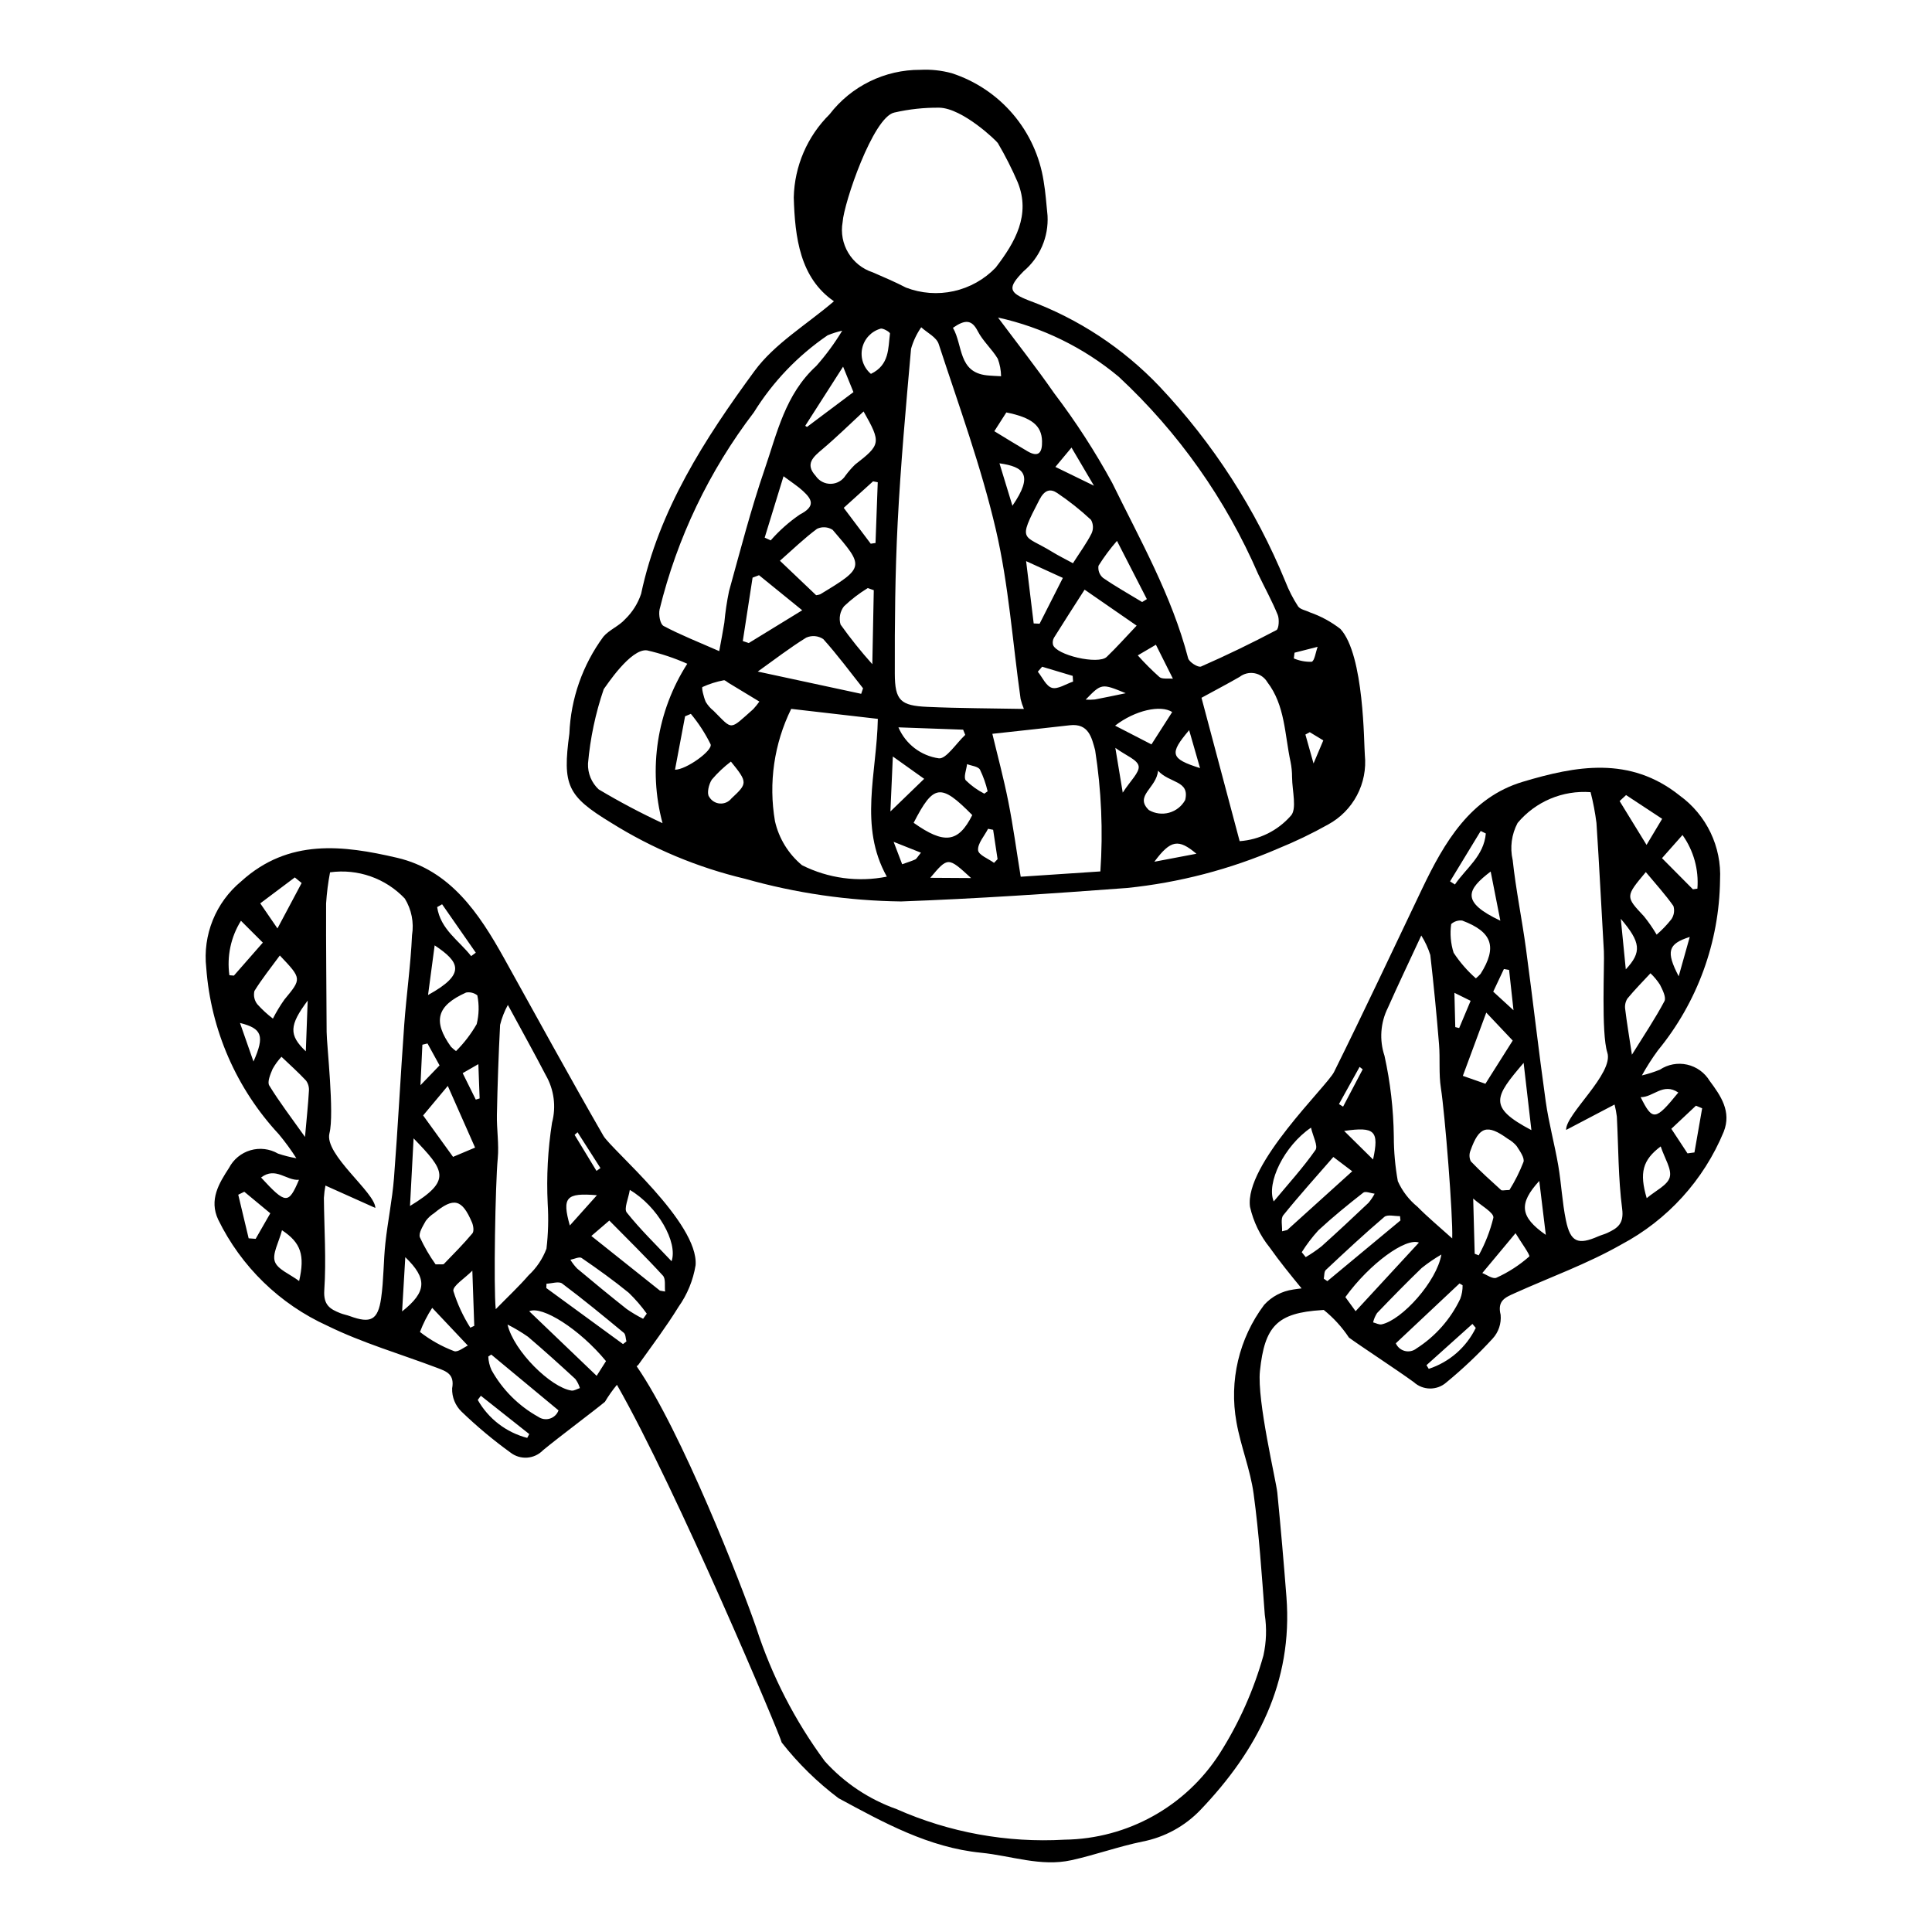<?xml version="1.0" encoding="UTF-8"?>
<!-- Uploaded to: SVG Repo, www.svgrepo.com, Generator: SVG Repo Mixer Tools -->
<svg fill="#000000" width="800px" height="800px" version="1.1" viewBox="144 144 512 512" xmlns="http://www.w3.org/2000/svg">
 <g>
  <path d="m597.08 430.45c-1.316-2.188-3.469-3.746-5.961-4.309-2.492-0.562-5.106-0.078-7.234 1.336-1.547 0.629-3.144 1.137-4.769 1.523 1.27-2.293 2.684-4.508 4.234-6.621 10.473-12.754 16.285-28.699 16.48-45.203 0.445-8.773-3.574-17.176-10.684-22.336-13.242-10.594-27.574-7.852-41.574-3.664-13.891 4.152-20.812 16.047-26.699 28.363-7.742 16.203-15.359 32.465-23.34 48.551-1.891 3.812-23.812 24.531-22.266 35.746 0.895 3.938 2.68 7.621 5.215 10.762 2.625 3.715 5.523 7.269 8.453 10.84-0.746 0.098-1.496 0.176-2.234 0.301l0.004 0.004c-2.965 0.41-5.688 1.848-7.699 4.066-6.66 8.883-9.316 20.141-7.332 31.066 1.125 6.398 3.676 12.57 4.547 18.988 1.445 10.617 2.152 21.34 2.957 32.035v-0.004c0.547 3.606 0.426 7.277-0.359 10.836-2.566 9.164-6.465 17.902-11.566 25.93-8.988 14.055-24.441 22.648-41.121 22.875-15.273 0.879-30.539-1.898-44.527-8.098-7.289-2.578-13.82-6.93-19.004-12.668-7.941-10.738-14.086-22.699-18.195-35.41-3.891-11.305-19.777-52.062-31.691-69.293 0.141-0.098 0.262-0.219 0.406-0.312 3.684-5.152 7.426-10.133 10.676-15.391v-0.004c2.34-3.293 3.894-7.078 4.543-11.066 0.852-11.289-22.309-30.613-24.434-34.301-8.961-15.559-17.566-31.324-26.297-47.016-6.637-11.93-14.281-23.371-28.402-26.66-14.23-3.312-28.707-5.164-41.266 6.227v0.004c-6.777 5.59-10.27 14.227-9.281 22.953 1.211 16.461 8 32.016 19.242 44.098 1.676 2.016 3.227 4.137 4.637 6.348-1.648-0.285-3.273-0.695-4.856-1.227-2.211-1.281-4.852-1.602-7.305-0.887-2.453 0.719-4.504 2.402-5.684 4.672-2.668 4.09-5.336 8.449-2.871 13.703 6.078 12.457 16.312 22.406 28.934 28.133 9.273 4.551 19.344 7.473 29.051 11.145 2.469 0.934 4.719 1.66 4.008 5.469l0.004 0.004c-0.07 2.309 0.832 4.539 2.492 6.144 4.059 3.91 8.387 7.531 12.949 10.828 2.609 2.043 6.336 1.785 8.641-0.598 4.402-3.637 13.73-10.59 16.41-12.836 0.945-1.582 2.008-3.086 3.18-4.504 15.871 27.785 43.5 93.398 43.668 94.797 4.359 5.551 9.422 10.512 15.059 14.758 11.941 6.453 23.879 13.074 37.789 14.453 7.965 0.789 15.801 3.762 23.91 1.977 6.336-1.395 12.488-3.633 18.836-4.934 5.883-1.141 11.262-4.082 15.402-8.418 15.031-15.734 24.504-33.863 22.762-56.414-0.711-9.219-1.516-18.426-2.414-27.629-0.309-3.121-5.426-24.441-4.606-32.262 1.246-11.918 4.574-15.395 16.414-16.129 0.172-0.012 0.324-0.035 0.496-0.043h-0.004c2.594 2.086 4.848 4.559 6.684 7.332 2.816 2.078 12.555 8.441 17.172 11.797h0.004c2.441 2.238 6.18 2.266 8.656 0.066 4.352-3.578 8.445-7.457 12.254-11.609 1.559-1.703 2.324-3.988 2.109-6.289-0.941-3.762 1.254-4.621 3.664-5.707 9.461-4.266 19.332-7.805 28.309-12.922 12.246-6.496 21.844-17.059 27.141-29.867 2.133-5.394-0.801-9.582-3.715-13.5zm-282.65 63.043c-1.508-0.762-2.957-1.625-4.348-2.586-4.441-3.508-8.805-7.113-13.148-10.746h0.004c-0.676-0.699-1.273-1.477-1.777-2.312 1.012-0.184 2.375-0.883 2.977-0.469 4.269 2.93 8.492 5.953 12.5 9.227v0.004c1.75 1.691 3.344 3.539 4.762 5.519zm-3.523-34.156c7.391 4.356 12.785 13.91 11.066 18.902-4.18-4.438-8.324-8.445-11.879-12.918-0.801-1.012 0.441-3.652 0.812-5.988zm-5.434 8.121c4.816 4.891 9.648 9.621 14.207 14.602 0.785 0.859 0.414 2.781 0.574 4.211l-1.367-0.242c-5.945-4.738-11.887-9.473-18.176-14.484 1.621-1.391 2.981-2.559 4.766-4.09zm-8.418-23.398c2.023 3.164 4.047 6.328 6.07 9.496l-1.051 0.746c-1.934-3.184-3.867-6.367-5.797-9.547zm5.137 16.688-7.184 8.023c-2.102-7.481-1.02-8.711 7.184-8.023zm-9.215 23.402c5.582 4.18 10.969 8.621 16.344 13.07 0.508 0.422 0.469 1.5 0.688 2.273l-0.906 0.703c-6.777-4.949-13.551-9.902-20.328-14.852l0.047-1.148c1.406-0.047 3.277-0.707 4.156-0.047zm-17.293-44.754c0.16-7.926 0.438-15.852 0.844-23.773h-0.004c0.457-1.848 1.152-3.633 2.066-5.305 3.738 6.906 6.973 12.699 10.027 18.582 2.211 3.824 2.812 8.367 1.676 12.633-1.113 7.094-1.496 14.285-1.148 21.457 0.25 3.981 0.141 7.973-0.328 11.93-1.012 2.691-2.637 5.106-4.746 7.059-2.539 2.934-5.394 5.598-8.695 8.969-0.598-5.957-0.105-33.199 0.531-39.938 0.359-3.828-0.301-7.742-0.223-11.613zm-5.359-23.988c-1.5 2.613-3.34 5.016-5.473 7.141-0.469-0.344-0.914-0.723-1.332-1.137-4.879-6.797-3.793-10.891 4-14.379 1.055-0.188 2.141 0.086 2.977 0.75 0.512 2.523 0.453 5.129-0.172 7.625zm-9.164-31.766c2.977 4.277 5.953 8.555 8.93 12.832l-1.234 0.906c-3.231-4.156-8.113-7.051-9.008-12.988zm-1.973 10.887c6.59 4.391 8.477 7.543-1.754 13.16zm-3.254 26.332 1.359-0.328c1.016 1.852 2.035 3.703 3.195 5.812-1.449 1.504-2.805 2.91-5.062 5.254 0.207-4.398 0.359-7.57 0.508-10.738zm-3.281 42.738c0.312-5.871 0.613-11.504 0.953-17.922 8.25 8.562 10.258 11.102-0.953 17.922zm16.438 4.387c0.359 0.848 0.566 2.312 0.102 2.867-2.371 2.824-4.977 5.453-7.547 8.102-0.207 0.215-0.793 0.059-2.203 0.117v0.004c-1.609-2.254-3.004-4.656-4.164-7.168-0.422-1.109 0.797-2.981 1.551-4.352h-0.004c0.609-0.805 1.355-1.5 2.207-2.043 5.199-4.293 7.402-3.781 10.059 2.473zm-46.965-91.457c0.602 0.492 1.203 0.988 1.809 1.48-1.992 3.742-3.984 7.488-6.406 12.035-1.875-2.734-3.125-4.551-4.559-6.644 3.305-2.477 6.231-4.676 9.156-6.871zm3.414 32.629c-0.176 4.812-0.316 8.633-0.496 13.453-4.551-4.316-4.398-6.894 0.496-13.449zm-20.75-6.711c-0.703-5.019 0.379-10.129 3.066-14.43 1.836 1.836 3.555 3.551 5.797 5.789-2.555 2.914-5.109 5.824-7.664 8.742zm6.383 22.867c-1.398-4-2.426-6.938-3.574-10.219 5.852 1.469 6.602 3.406 3.574 10.219zm1-15.203c-0.766-0.988-1.043-2.269-0.75-3.488 1.961-3.18 4.32-6.113 6.734-9.41 5.852 6.172 5.805 6.133 1.219 11.676-1.141 1.605-2.16 3.297-3.051 5.051-1.504-1.141-2.894-2.422-4.152-3.828zm11.055 46.555c-2.777 6.535-3.496 6.496-10.043-0.609 3.856-2.965 6.699 0.879 10.043 0.609zm-11.477 15.637-1.855-0.133c-0.918-3.852-1.84-7.703-2.758-11.555l1.602-0.789c2.234 1.852 4.469 3.703 6.891 5.711-1.395 2.426-2.637 4.594-3.879 6.766zm11.52 11.184c-2.496-1.871-5.715-3.082-6.434-5.156-0.723-2.09 1.035-5.039 1.891-8.305 5.027 3.312 6.109 6.613 4.543 13.457zm1.559-38.184c-3.613-5.094-6.777-9.219-9.477-13.633-0.582-0.953 0.316-3.023 0.906-4.422h0.004c0.645-1.152 1.426-2.223 2.328-3.188 2.18 2.082 4.461 4.109 6.531 6.332h-0.004c0.574 0.801 0.836 1.785 0.742 2.766-0.203 3.539-0.582 7.066-1.031 12.141zm21.305 28.07c-0.527 4.867-0.438 9.812-1.133 14.652-0.836 5.844-2.777 6.781-8.273 4.766-0.816-0.301-1.688-0.449-2.492-0.766-2.754-1.086-4.566-2.144-4.301-6.117 0.547-8.121-0.031-16.32-0.105-24.484l0.004-0.004c0.066-1.082 0.203-2.164 0.41-3.231 4.426 1.984 8.508 3.812 13.223 5.93-0.008-4.09-13.605-14.152-12.16-19.797 1.336-5.219-0.742-23.547-0.75-26.852-0.035-11.348-0.195-22.695-0.141-34.043v-0.004c0.176-2.769 0.527-5.523 1.047-8.246 7.34-1.016 14.719 1.57 19.812 6.953 1.781 2.898 2.461 6.336 1.914 9.695-0.355 7.922-1.488 15.805-2.066 23.719-0.984 13.551-1.664 27.125-2.719 40.672-0.449 5.742-1.648 11.422-2.269 17.156zm4.422 18.164c0.297-5.027 0.57-9.664 0.848-14.371 5.863 5.664 5.731 9.16-0.844 14.371zm13.77 10.527h0.004c-3.25-1.234-6.297-2.945-9.039-5.078 0.848-2.242 1.938-4.383 3.246-6.391 3.418 3.621 6.176 6.539 9.441 10-0.988 0.434-2.672 1.852-3.648 1.469zm4.312-6.215v0.004c-1.918-3.027-3.43-6.293-4.492-9.715-0.258-1.344 3.035-3.363 5.027-5.402 0.195 5.59 0.352 10.109 0.508 14.629zm-4.578-45.266c-2.648-3.668-5.168-7.156-7.93-10.977 1.871-2.242 3.793-4.543 6.535-7.828 2.629 5.938 4.867 10.996 7.234 16.348-2.227 0.938-4 1.684-5.836 2.457zm2.551-22.188c1.328-0.762 2.402-1.379 4.156-2.387 0.121 3.266 0.23 6.176 0.336 9.086l-1.02 0.312c-1.137-2.305-2.281-4.613-3.469-7.008zm17.105 96.664h0.004c-5.555-1.441-10.285-5.07-13.113-10.062l0.82-1.105 12.828 10.156zm2.93-5.582h0.004c-5.215-2.894-9.512-7.195-12.406-12.41-0.504-1.125-0.793-2.336-0.848-3.57l0.789-0.523c5.852 4.856 11.707 9.711 17.824 14.789-0.375 1.035-1.211 1.836-2.258 2.172-1.051 0.336-2.195 0.168-3.102-0.457zm8.789-6.961c-5.453-0.816-15.273-10.434-16.938-17.492h0.004c1.887 0.941 3.703 2.027 5.43 3.238 4.266 3.633 8.426 7.394 12.547 11.191l-0.004 0.004c0.535 0.723 0.941 1.535 1.199 2.398-0.746 0.234-1.539 0.766-2.234 0.66zm6.68-3.906c-6.176-5.914-12.074-11.562-17.867-17.113 3.375-1.559 13.328 4.699 20.348 13.215-0.594 0.938-1.242 1.957-2.477 3.894zm286.75-105.89c-3.441-6.609-2.812-8.59 2.934-10.422-0.938 3.348-1.781 6.34-2.93 10.418zm-8.711-27.613c2.613 3.141 5.152 5.922 7.305 8.977l0.004-0.004c0.371 1.195 0.176 2.496-0.531 3.527-1.168 1.48-2.477 2.848-3.906 4.078-1-1.695-2.121-3.32-3.359-4.856-4.922-5.246-4.965-5.207 0.496-11.727zm-5.305 25.781c-0.477-4.801-0.852-8.605-1.324-13.398 5.297 6.238 5.609 8.801 1.332 13.395zm15.02-35.594 0.008-0.008c2.945 4.129 4.344 9.16 3.949 14.215l-1.191 0.172c-2.731-2.75-5.461-5.5-8.191-8.25 2.106-2.371 3.711-4.191 5.434-6.137zm-14.945-10.59c3.055 2.012 6.109 4.023 9.562 6.293-1.301 2.176-2.438 4.066-4.137 6.91-2.695-4.391-4.918-8.004-7.137-11.613 0.57-0.527 1.141-1.059 1.711-1.59zm-31.004 46.336c0.348 3.152 0.691 6.309 1.172 10.688-2.398-2.199-3.836-3.519-5.375-4.93 1.027-2.176 1.926-4.086 2.828-6zm-10.191 8.184c-1.035 2.465-2.035 4.84-3.035 7.219l-1.035-0.25c-0.07-2.91-0.145-5.82-0.227-9.09 1.812 0.895 2.922 1.441 4.293 2.121zm-4.508-12.738c-0.781-2.453-1-5.047-0.645-7.598 0.793-0.715 1.859-1.055 2.922-0.93 7.996 3 9.332 7.016 4.883 14.105-0.391 0.434-0.812 0.84-1.258 1.215-2.262-1.992-4.246-4.273-5.902-6.793zm8.656 15.867c2.938 3.109 5 5.289 7.004 7.41-2.519 3.984-4.816 7.621-7.234 11.445l-5.981-2.094c2.031-5.484 3.953-10.672 6.207-16.762zm-4.176 36.539c2.266-6.406 4.43-7.055 9.887-3.09v-0.004c0.883 0.492 1.672 1.137 2.328 1.906 0.836 1.32 2.168 3.109 1.816 4.246h-0.004c-1 2.578-2.246 5.062-3.711 7.41-1.41 0.031-1.984 0.223-2.203 0.02-2.731-2.484-5.492-4.949-8.035-7.621-0.438-0.898-0.465-1.945-0.078-2.867zm14.074-23.223c0.738 6.383 1.383 11.988 2.059 17.828-11.609-6.117-9.766-8.777-2.055-17.828zm-6.172-37.68c-10.559-4.973-8.867-8.238-2.562-13.027zm-5.207-23.773 1.359 0.664c-0.523 5.981-5.219 9.172-8.188 13.52l-1.289-0.828c2.711-4.449 5.418-8.902 8.121-13.355zm-24.602 46.871c2.688-6.062 5.555-12.043 8.859-19.168 1.016 1.613 1.82 3.352 2.391 5.168 0.898 7.879 1.672 15.77 2.312 23.676 0.316 3.859-0.102 7.805 0.496 11.605 1.051 6.688 3.227 33.844 2.996 39.828-3.504-3.16-6.516-5.644-9.23-8.414h-0.004c-2.227-1.82-4-4.129-5.176-6.754-0.711-3.922-1.066-7.898-1.066-11.887-0.094-7.18-0.922-14.332-2.469-21.344-1.398-4.188-1.078-8.762 0.891-12.711zm-3.918 40.191c-2.606-2.574-4.961-4.898-7.664-7.566 8.145-1.195 9.305-0.031 7.664 7.562zm-3.57-24.539 0.82 0.645c-1.734 3.297-3.465 6.594-5.195 9.887l-1.094-0.68c1.82-3.289 3.644-6.57 5.469-9.855zm-12.879 16.102c0.516 2.309 1.922 4.863 1.18 5.922-3.273 4.684-7.16 8.941-11.059 13.629-2.023-4.879 2.773-14.746 9.879-19.551zm-6.316 27.133-1.352 0.328c0.074-1.438-0.418-3.332 0.312-4.238 4.242-5.254 8.773-10.273 13.277-15.453l5.004 3.789c-5.961 5.387-11.602 10.48-17.238 15.574zm9.09 4.328c-1.324 1.043-2.719 1.996-4.176 2.848l-1.047-1.301h-0.004c1.293-2.062 2.769-4.004 4.41-5.805 3.797-3.516 7.824-6.797 11.906-9.984 0.574-0.449 1.98 0.164 3 0.285-0.453 0.867-1 1.676-1.629 2.418-4.109 3.894-8.246 7.762-12.461 11.539zm1.559 9.211-0.949-0.648c0.168-0.785 0.062-1.859 0.543-2.312 5.086-4.773 10.191-9.539 15.504-14.059 0.84-0.711 2.742-0.172 4.156-0.207l0.117 1.141c-6.457 5.367-12.914 10.727-19.371 16.086zm4.773 4.227c6.477-8.934 16.027-15.793 19.492-14.445-5.441 5.894-10.977 11.898-16.777 18.184zm7.352 6.703c0.203-0.879 0.559-1.711 1.047-2.469 3.879-4.043 7.797-8.055 11.828-11.945h0.004c1.645-1.32 3.391-2.512 5.215-3.57-1.223 7.148-10.43 17.352-15.824 18.504-0.688 0.148-1.508-0.332-2.269-0.52zm6.016 5.547c5.793-5.445 11.336-10.656 16.879-15.863l0.82 0.473c0.023 1.234-0.191 2.461-0.625 3.613-2.566 5.387-6.59 9.945-11.617 13.156-0.867 0.68-1.996 0.918-3.066 0.648-1.066-0.27-1.949-1.02-2.387-2.027zm8.73 6.769-0.598-0.977c4.059-3.644 8.117-7.285 12.176-10.93l0.887 1.055v-0.004c-2.516 5.156-7.012 9.074-12.465 10.855zm12.176-30.504c-0.121-4.523-0.246-9.043-0.398-14.633 2.117 1.91 5.523 3.723 5.352 5.082v-0.004c-0.848 3.481-2.156 6.836-3.887 9.973zm5.754 6.356c-0.953 0.441-2.719-0.871-3.734-1.242 3.047-3.652 5.617-6.738 8.805-10.562 1.348 2.246 3.984 5.863 3.637 6.176v-0.004c-2.606 2.301-5.539 4.199-8.707 5.633zm11.359-25.652c0.566 4.68 1.129 9.293 1.734 14.293-6.887-4.797-7.234-8.277-1.734-14.293zm18.059 13.77c-0.785 0.367-1.645 0.57-2.441 0.922-5.359 2.352-7.356 1.539-8.551-4.242-0.992-4.785-1.207-9.727-2.035-14.555-0.977-5.684-2.523-11.281-3.324-16.984-1.891-13.457-3.406-26.961-5.227-40.426-1.062-7.863-2.684-15.66-3.527-23.547l-0.008-0.004c-0.75-3.316-0.285-6.793 1.309-9.797 4.754-5.684 11.957-8.723 19.348-8.164 0.688 2.688 1.207 5.414 1.555 8.164 0.754 11.32 1.297 22.66 1.965 33.988 0.195 3.301-0.746 21.723 0.91 26.848 1.793 5.547-11.156 16.426-10.91 20.512 4.578-2.402 8.539-4.481 12.832-6.734h-0.004c0.27 1.055 0.477 2.125 0.609 3.203 0.43 8.156 0.359 16.371 1.41 24.445 0.516 3.945-1.23 5.113-3.914 6.371zm4.719-59.27-0.004-0.004c-0.152-0.973 0.051-1.969 0.57-2.805 1.926-2.348 4.078-4.512 6.125-6.723h0.004c0.957 0.906 1.805 1.926 2.519 3.035 0.68 1.355 1.703 3.367 1.18 4.356-2.422 4.57-5.324 8.887-8.617 14.191-0.762-5.039-1.359-8.535-1.781-12.055zm14.07 22.074c-6.094 7.492-6.809 7.578-9.984 1.227 3.348 0.059 5.945-3.953 9.98-1.23zm-2.269 22.449c-0.59 2.117-3.727 3.523-6.106 5.543-1.984-6.734-1.109-10.094 3.707-13.715 1.047 3.203 2.988 6.039 2.394 8.172zm6.547-6.574-1.844 0.246c-1.375-2.086-2.746-4.176-4.285-6.512 2.289-2.152 4.406-4.137 6.523-6.125l1.645 0.691c-0.684 3.898-1.363 7.797-2.043 11.699z"/>
  <path d="m482.71 368.88c-12.723 5.504-26.219 9.027-40.012 10.441-19.961 1.492-39.934 2.848-59.895 3.574-13.992-0.18-27.902-2.199-41.367-6.012-12.57-2.984-24.566-8.004-35.516-14.863-11.594-7.059-12.891-9.883-11.031-23.605 0.371-9.273 3.516-18.227 9.023-25.699 1.559-1.82 4.121-2.793 5.723-4.59 1.949-1.875 3.414-4.195 4.269-6.758 4.699-22.203 16.836-41.047 30.059-59.062 5.32-7.246 13.797-12.262 21.039-18.465-8.98-6.188-10.34-16.855-10.648-27.52v-0.004c0.191-8.289 3.59-16.184 9.484-22.016 5.742-7.484 14.66-11.852 24.094-11.797 2.793-0.145 5.59 0.16 8.289 0.898 6.305 2.047 11.914 5.801 16.215 10.844 4.297 5.043 7.113 11.18 8.133 17.727 0.527 3.016 0.715 6.109 1.039 9.168v0.004c0.316 5.633-2.031 11.086-6.336 14.73-4.312 4.391-4.008 5.664 1.438 7.773 13.121 4.856 24.957 12.656 34.594 22.797 14.191 15.031 25.492 32.551 33.336 51.68 0.891 2.293 2.016 4.492 3.356 6.555 0.578 0.859 2.078 1.059 3.133 1.602 2.922 1.016 5.656 2.504 8.098 4.402 6.348 6.906 6.203 30.617 6.469 33.41 0.371 3.684-0.352 7.398-2.082 10.672-1.73 3.273-4.387 5.965-7.641 7.734-4.281 2.402-8.711 4.531-13.262 6.379zm-67.367-37.008c-0.363-0.852-0.656-1.73-0.871-2.633-2.121-14.996-3.156-30.293-6.57-44.926-3.898-16.707-9.812-32.855-15.137-49.141-0.598-1.832-3.043-2.977-4.633-4.441-1.207 1.742-2.117 3.668-2.695 5.707-1.363 15.336-2.758 30.68-3.543 46.02-0.684 13.352-0.797 26.715-0.762 40.051 0.02 7.156 1.535 8.5 8.648 8.82 8.398 0.379 16.832 0.375 25.562 0.543zm-6.859-103.72c4.977 6.676 10.137 13.223 14.887 20.062 5.715 7.519 10.852 15.457 15.371 23.75 7.398 15.121 15.785 29.844 20.121 46.461 0.277 1.059 2.66 2.543 3.426 2.211 6.766-2.965 13.434-6.203 19.984-9.656 0.641-0.34 0.805-2.891 0.336-4.035-1.512-3.695-3.445-7.195-5.172-10.793v-0.004c-8.578-19.812-21.176-37.633-36.992-52.332-9.246-7.703-20.207-13.074-31.961-15.664zm-15.559-55.613c-4.019-0.043-8.027 0.391-11.945 1.293-5.621 1.242-13.344 23.98-13.672 29-1.051 5.82 2.359 11.52 7.988 13.344 2.961 1.289 5.945 2.555 8.801 4.039h-0.004c4.039 1.551 8.445 1.879 12.668 0.941s8.078-3.098 11.082-6.207c5.223-6.777 9.332-14.02 5.875-22.609v-0.004c-1.539-3.578-3.301-7.059-5.277-10.418-0.293-0.527-9.301-9.246-15.516-9.379zm-13.906 203.78c-7.477-13.363-2.652-27.402-2.383-41.812l-22.953-2.648h-0.004c-4.539 9.215-6.043 19.633-4.305 29.758 1.035 4.57 3.555 8.672 7.16 11.668 6.945 3.492 14.859 4.562 22.484 3.035zm-44.418-59.762c0.516-2.848 0.984-5.184 1.352-7.527v-0.004c0.258-2.809 0.672-5.602 1.246-8.359 2.996-10.812 5.793-21.695 9.445-32.32 3.301-9.605 5.445-19.848 13.676-27.363 2.57-2.898 4.871-6.027 6.871-9.344-1.324 0.293-2.617 0.703-3.871 1.223-7.863 5.367-14.52 12.32-19.535 20.41-11.844 15.504-20.352 33.293-24.992 52.242-0.293 1.41 0.133 3.879 1.066 4.375 4.473 2.379 9.238 4.246 14.742 6.668zm72.383 21.914c1.324 5.551 2.988 11.707 4.231 17.969 1.289 6.492 2.176 13.086 3.281 19.902l21.109-1.406 0.004-0.004c0.734-10.719 0.27-21.484-1.383-32.102-0.918-3.348-1.707-7.199-6.719-6.629-6.285 0.723-12.578 1.395-20.52 2.266zm65.535 28.445c5.195-0.363 10.043-2.754 13.496-6.66 1.773-1.73 0.418-6.723 0.398-10.227l-0.004 0.004c0.008-1.402-0.129-2.801-0.41-4.176-1.555-7.191-1.422-14.945-6.148-21.086v-0.004c-0.73-1.223-1.953-2.078-3.356-2.344s-2.852 0.082-3.981 0.953c-2.992 1.73-6.059 3.332-10.109 5.543zm-146.38-47.012h-0.004c-3.43-1.527-7.004-2.715-10.668-3.551-4.352-0.559-10.84 9.48-11.469 10.273-2.184 6.383-3.586 13.004-4.172 19.719-0.098 2.582 0.934 5.078 2.824 6.844 5.484 3.273 11.133 6.266 16.926 8.961-3.859-14.379-1.48-29.715 6.559-42.246zm105.29-19.641c-3 4.688-5.59 8.684-8.102 12.723l-0.004 0.004c-0.316 0.559-0.418 1.215-0.277 1.84 0.758 2.762 12.004 5.394 14.242 3.254 2.586-2.473 4.965-5.16 7.938-8.285zm-71.145 1.473h-0.004c0.375-0.035 0.742-0.117 1.098-0.25 11.824-7.133 11.684-7.305 3.289-17.066-1.238-0.809-2.809-0.918-4.144-0.281-3.379 2.504-6.426 5.465-9.836 8.465zm68.055-8.473c1.922-3.004 3.644-5.332 4.918-7.867 0.551-1.156 0.5-2.512-0.125-3.629-2.793-2.602-5.785-4.977-8.949-7.109-1.852-1.242-3.367-0.844-4.734 1.781-5.91 11.363-4.266 9.094 3.352 13.785 1.672 1.031 3.453 1.902 5.539 3.039zm-83.523 28.707 27.41 5.898 0.488-1.465c-3.477-4.383-6.812-8.895-10.543-13.047h-0.004c-1.336-0.891-3.039-1.035-4.512-0.379-4.352 2.691-8.43 5.848-12.84 8.992zm28.043-68.93c-3.703 3.422-7.148 6.82-10.836 9.934-2.539 2.141-4.762 3.973-1.848 7.156h-0.004c0.895 1.328 2.398 2.117 3.996 2.086 1.602-0.027 3.078-0.863 3.922-2.223 0.766-1.027 1.609-1.996 2.527-2.891 6.801-5.254 6.934-5.789 2.242-14.062zm-27.711 43.395-1.707 0.645-2.594 16.805 1.582 0.527 14.164-8.684zm56.512 63.57c-8.375-8.492-10.254-8.219-15.535 2.047 8.094 5.742 11.848 5.305 15.535-2.047zm-56.418-30.082c-2.996-1.816-5.621-3.41-8.246-4.996-0.395-0.238-0.855-0.727-1.195-0.645l-0.004-0.004c-1.945 0.367-3.84 0.969-5.637 1.789-0.297 0.156 0.316 2.66 0.855 3.914v0.004c0.543 0.918 1.254 1.727 2.09 2.391 5.172 5.141 4.062 5.266 10.52-0.453h-0.004c0.586-0.629 1.125-1.297 1.621-2zm30.32-29.516-1.594-0.559-0.004-0.004c-2.258 1.383-4.367 3-6.289 4.82-1.074 1.371-1.414 3.18-0.918 4.852 2.606 3.656 5.414 7.16 8.414 10.5 0.148-7.555 0.27-13.582 0.387-19.613zm20.977-69.531c2.672 4.617 1.352 11.766 8.973 12.59 1.254 0.137 2.523 0.164 3.785 0.242-0.023-1.582-0.32-3.152-0.875-4.637-1.555-2.59-3.957-4.672-5.324-7.34-1.566-3.047-3.332-3.102-6.559-0.855zm-49.891 55.602 1.594 0.73v0.004c2.273-2.598 4.863-4.898 7.711-6.848 4.277-2.215 3.231-4.039 0.84-6.25-1.395-1.289-3.027-2.316-5.148-3.906zm53.148 52.273-0.555-1.379-17.145-0.617-0.004 0.004c1.891 4.418 5.949 7.531 10.707 8.207 1.906 0.254 4.637-4.004 6.996-6.211zm46.883-35.207 1.25-0.773c-2.481-4.832-4.961-9.66-7.922-15.434h0.004c-1.809 2.066-3.445 4.269-4.898 6.594-0.188 1.203 0.262 2.414 1.188 3.203 3.34 2.309 6.902 4.301 10.379 6.41zm-35.988-50.246-3.184 4.977c3.008 1.824 5.871 3.609 8.785 5.312 3.008 1.754 3.934 0.277 3.859-2.684-0.105-4.121-2.719-6.246-9.461-7.602zm7.246 55.918 1.57 0.074 6.16-12.137-9.738-4.449zm-95.055 38.766c2.934 0.027 10.043-5.082 9.434-6.731v-0.004c-1.418-2.887-3.176-5.594-5.234-8.066l-1.531 0.645zm51.867-59.895 1.27-0.184 0.59-16.102-1.242-0.242-7.773 7.023zm79.891 44.609c-3.016-1.965-9.816-0.5-15.133 3.609l9.641 4.969zm-3.75 15.547c-0.379 4.602-6.363 6.641-2.43 10.43 1.621 0.949 3.559 1.199 5.371 0.699 1.809-0.5 3.344-1.711 4.25-3.356 1.285-5.215-4.129-4.402-7.191-7.773zm-113.19-2.418c-1.848 1.398-3.539 2.992-5.043 4.758-0.828 1.215-1.398 3.719-0.734 4.555 0.59 1.035 1.652 1.711 2.84 1.801 1.191 0.09 2.344-0.418 3.082-1.352 4.234-3.953 4.379-4.207-0.145-9.762zm29.727-104.66-10.035 15.68 0.469 0.297 12.309-9.23zm7.379 1.914c4.938-2.375 4.535-6.769 5.047-10.68 0.051-0.391-2.008-1.566-2.539-1.281v-0.004c-2.453 0.719-4.312 2.731-4.836 5.231-0.523 2.504 0.367 5.09 2.324 6.734zm5.805 101.4c-0.23 5.191-0.41 9.301-0.645 14.57l8.949-8.652zm28.258-77.695 3.434 11.246c5.68-8.238 3.047-10.324-3.434-11.246zm14.82 0.953 10.223 4.981-5.953-10.105zm26.637 47.125-4.801 2.82v0.004c1.805 2.023 3.723 3.941 5.75 5.746 0.75 0.602 2.242 0.301 3.555 0.422zm11.695 32.688-2.887-10.047c-5.332 6.281-4.977 7.562 2.887 10.051zm-20.484 6.508c1.977-3.086 4.512-5.391 4.211-7.035-0.312-1.707-3.367-2.781-6.172-4.828zm-51.004 22.57 10.812 0.066c-6.125-5.629-6.125-5.629-10.812-0.066zm59.379-4.258 11.152-2.117c-4.746-3.996-6.816-3.731-11.152 2.117zm-45.066-18.039 0.883-0.625v-0.004c-0.461-1.984-1.141-3.91-2.027-5.742-0.531-0.875-2.242-0.996-3.422-1.457-0.16 1.469-0.984 3.457-0.344 4.293l0.004-0.004c1.445 1.422 3.102 2.613 4.906 3.535zm15.332-33.641-1.148 1.32c1.227 1.504 2.176 3.816 3.754 4.277 1.527 0.441 3.703-1.027 5.59-1.656l-0.102-1.516zm-12.988 43.215-1.344-0.262c-0.973 1.895-2.781 3.894-2.648 5.652 0.098 1.289 2.731 2.262 4.231 3.371l0.938-0.977zm35.133-36.199c-6.402-2.625-6.402-2.625-10.609 1.699 0.816 0.055 1.633 0.043 2.445-0.035 2.727-0.512 5.445-1.102 8.164-1.66zm44.742-10.734-0.191 1.512-0.004 0.004c1.492 0.637 3.102 0.941 4.723 0.891 0.766-0.195 1.078-2.574 1.594-3.965zm4.031 21.066-1.152 0.625c0.637 2.266 1.277 4.535 2.156 7.664l2.586-6.113zm-103.03 31.938-7.246-2.879 2.262 5.938c1.391-0.496 2.453-0.809 3.453-1.266 0.375-0.176 0.609-0.691 1.531-1.793z"/>
 </g>
</svg>